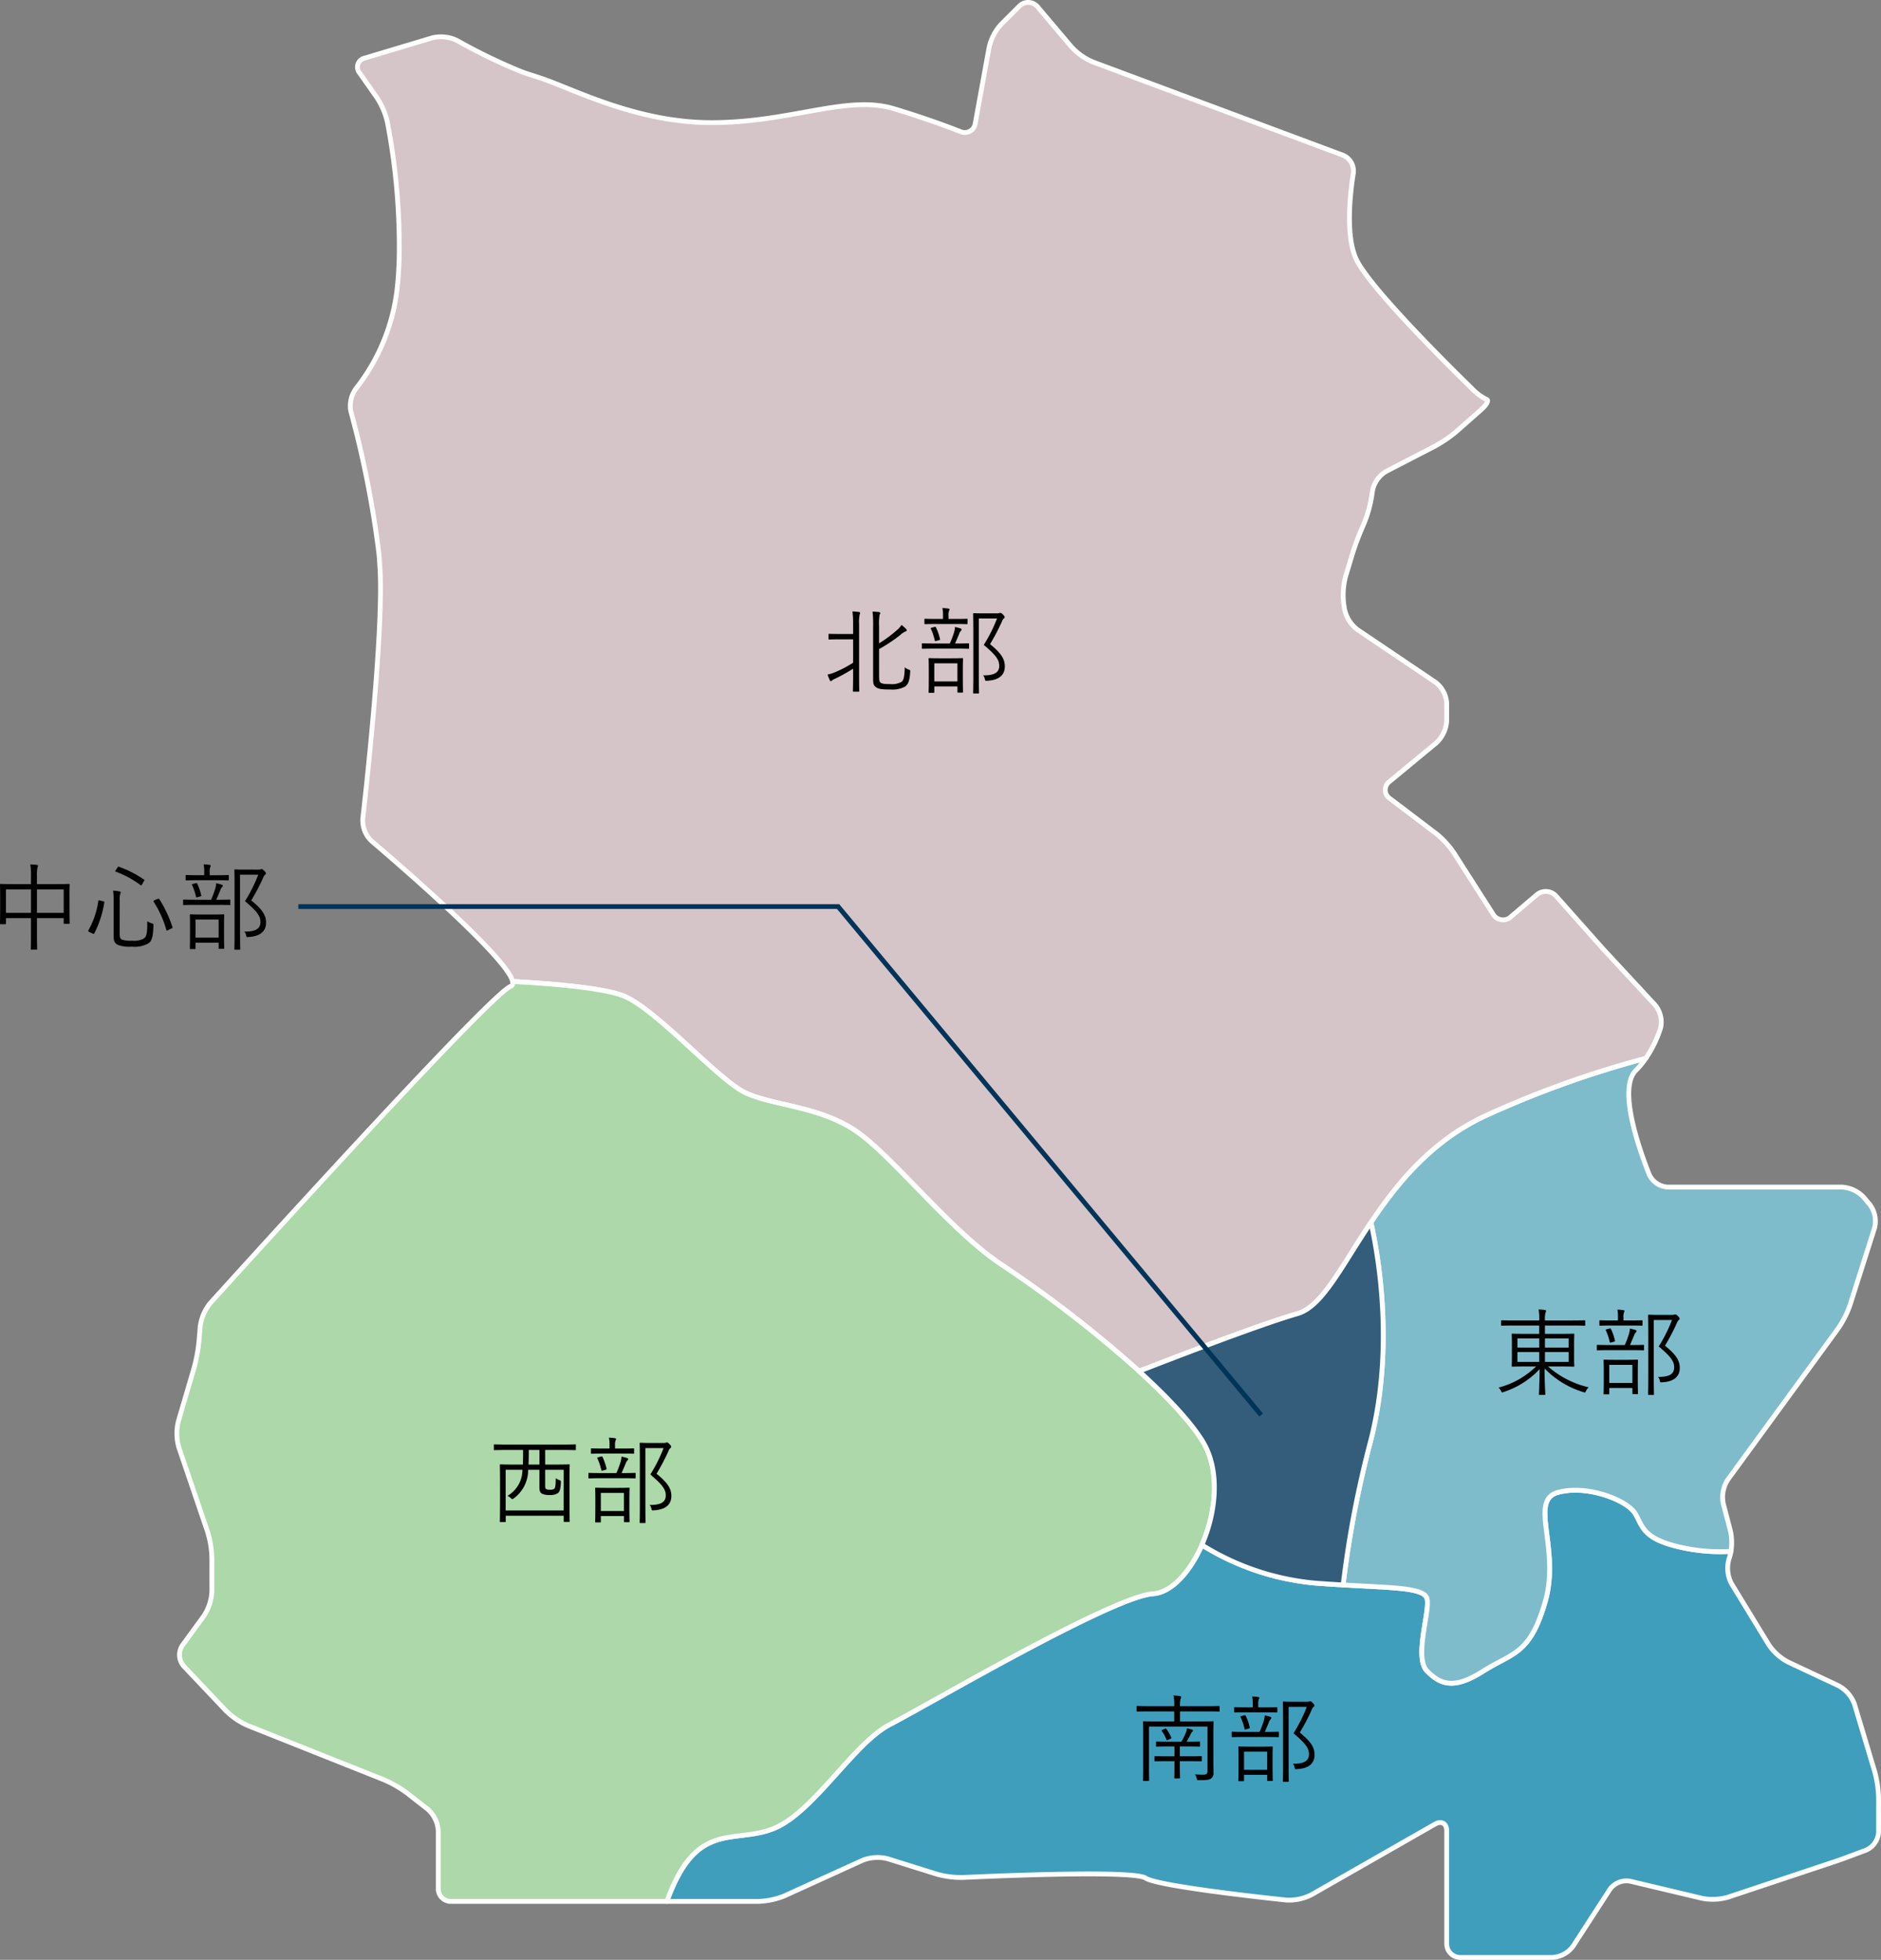 <svg xmlns="http://www.w3.org/2000/svg" width="277.96" height="289.613" viewBox="0 0 277.96 289.613">
  <rect x="0" y="0" width="277.96" height="289.613" fill="#808080" stroke="none"/>
  <g id="グループ_1456" data-name="グループ 1456" transform="translate(-1475.667 -6635.104)">
    <g id="グループ_1450" data-name="グループ 1450">
      <path id="パス_6537" data-name="パス 6537" d="M1753.273,6900.833v4.97a3.094,3.094,0,0,1-1.87,2.71l-3.65,1.36-1.2.41-15.53,5.17a8.186,8.186,0,0,1-3.84.17l-10.6-2.52a3.031,3.031,0,0,0-3.03,1.21l-5.42,8.37a4.085,4.085,0,0,1-3.08,1.68h-13.6a2,2,0,0,1-2-2v-16.69c0-1.11-.77-1.56-1.73-1.01l-18.26,10.43a7.3,7.3,0,0,1-3.73.79c-5.23-.56-19.1-2.13-20.78-3.25-1.72-1.15-20.7-.38-26.98-.09a13.522,13.522,0,0,1-3.9-.5l-7.22-2.26a6.025,6.025,0,0,0-3.73.23l-11.54,5.25a11.181,11.181,0,0,1-3.82.82h-13.55c4.34-12.09,9.85-8.41,15.77-10.77s11.83-12.62,17.19-15.38,32.87-18.92,38.87-19.31c2.73-.18,5.49-3.22,7.23-7.22a38.118,38.118,0,0,0,16.74,5.64c1.47.11,2.85.2,4.13.27,7.7.45,12.09.4,12.42,2.1.4,1.97-1.97,8.67,0,10.64s3.95,2.76,8.28,0,6.88-2.37,9.16-10.25-2.46-14.98,1.88-16.16,10.25,1.14,11.43,3.13,1.05,3.86,7.49,5.14a26.335,26.335,0,0,0,6.65.44,5.927,5.927,0,0,1-.2.85l-.11.35a4.853,4.853,0,0,0,.41,3.6l5.5,9.01a7.85,7.85,0,0,0,2.85,2.55l7.42,3.48a5.106,5.106,0,0,1,2.39,2.76l2.99,9.97A16.2,16.2,0,0,1,1753.273,6900.833Z" fill="#409ebd" stroke="#fff" stroke-linecap="round" stroke-linejoin="round" stroke-width="0.709"/>
      <path id="パス_6538" data-name="パス 6538" d="M1752.673,6816.573l-3.62,11.37a14.952,14.952,0,0,1-1.79,3.52l-16.27,22.29a4.788,4.788,0,0,0-.67,3.55l1.06,4.07a7.979,7.979,0,0,1,.07,2.98,26.335,26.335,0,0,1-6.65-.44c-6.44-1.28-6.3-3.15-7.49-5.14s-7.09-4.32-11.43-3.13.39,8.27-1.88,16.16-4.82,7.49-9.16,10.25-6.31,1.97-8.28,0,.4-8.67,0-10.64c-.33-1.7-4.72-1.65-12.42-2.1a155.355,155.355,0,0,1,4.14-21.56c3.38-13.49,1.14-26.78-.03-32.01,3.85-5.77,8.91-11.99,16.77-15.69a147.894,147.894,0,0,1,23.86-8.57,12.3,12.3,0,0,1-1.48,1.8c-2.67,2.66.44,11.52,1.98,15.4a3.206,3.206,0,0,0,2.77,1.84h25.67a4.815,4.815,0,0,1,3.28,1.54l.89,1.07A4.069,4.069,0,0,1,1752.673,6816.573Z" fill="#7fbccb" stroke="#fff" stroke-linecap="round" stroke-linejoin="round" stroke-width="0.709"/>
      <path id="パス_6539" data-name="パス 6539" d="M1721.073,6786.943a16.824,16.824,0,0,1-2.19,4.54,147.894,147.894,0,0,0-23.86,8.57c-7.86,3.7-12.92,9.92-16.77,15.69-4.36,6.51-7.2,12.44-10.84,13.48-5.7,1.64-19.05,6.81-23.42,8.51a179.4,179.4,0,0,0-20.11-15.6c-7.88-5.13-16.56-16.56-22.07-20.11s-12.23-3.55-16.17-5.52-13.01-12.22-17.74-14.19c-2.98-1.24-10.99-1.87-16.49-2.17-.71-3.37-15.92-16.56-20.84-20.76a4.2,4.2,0,0,1-1.3-3.28c.71-6.24,2.79-25.65,2.61-35.34-.02-1.1-.13-2.89-.24-3.99a150.159,150.159,0,0,0-4.14-20.91,4.318,4.318,0,0,1,.82-3.41,29.212,29.212,0,0,0,6.08-15.16c.12-1.1.22-2.89.25-3.99a98,98,0,0,0-1.75-20.19,11.287,11.287,0,0,0-1.55-3.6l-2.54-3.62a1.356,1.356,0,0,1,.77-2.21l9.97-2.99a5.449,5.449,0,0,1,3.66.4,83.523,83.523,0,0,0,9.47,4.59c1.03.39,2.75.89,3.79,1.28,5.23,1.96,13.97,6.26,24.32,6.26,11.73,0,20.01-4.14,26.91-2.07,4.34,1.3,7.86,2.6,9.87,3.39a1.563,1.563,0,0,0,2.21-1.22l2.05-11.24a7.5,7.5,0,0,1,1.77-3.38l2.69-2.69a1.817,1.817,0,0,1,2.71.11l5,5.91a9.048,9.048,0,0,0,3.17,2.23l36.96,13.78a2.526,2.526,0,0,1,1.52,2.67c-.49,3.08-1.14,9.05.35,12.52,1.7,3.96,13.12,15.33,17.19,19.3a7.653,7.653,0,0,0,2.14,1.59c.39.11.04.79-.79,1.52l-3.59,3.17a19.129,19.129,0,0,1-3.27,2.24l-7.14,3.69a4.279,4.279,0,0,0-2.06,2.9l-.13.86a17.343,17.343,0,0,1-1.07,3.82l-.49,1.16a38.162,38.162,0,0,0-1.36,3.75l-.93,3.07a11.085,11.085,0,0,0-.29,3.89l.13.87a5.084,5.084,0,0,0,1.94,3.1l11.52,7.77a4.211,4.211,0,0,1,1.65,3.12v2.55a4.835,4.835,0,0,1-1.54,3.28l-6.92,5.72a1.519,1.519,0,0,0,.05,2.49l6.82,5.17a13.145,13.145,0,0,1,2.67,2.9l2.9,4.54,2.88,4.5a1.694,1.694,0,0,0,2.6.39l3.85-3.27a2.054,2.054,0,0,1,2.86.2l6.95,7.82,7.6,8.19A3.948,3.948,0,0,1,1721.073,6786.943Z" fill="#d5c5c8" stroke="#fff" stroke-linecap="round" stroke-linejoin="round" stroke-width="0.709"/>
      <path id="パス_6540" data-name="パス 6540" d="M1653.273,6863.4c-1.74,4-4.5,7.04-7.23,7.22-6,.39-33.5,16.55-38.87,19.31s-11.28,13.01-17.19,15.38-11.43-1.32-15.77,10.77h-31.78a1.872,1.872,0,0,1-2-1.72v-8.69a4.623,4.623,0,0,0-1.58-3.23l-3.05-2.38a16.753,16.753,0,0,0-3.44-1.97l-20.09-8a10.756,10.756,0,0,1-3.23-2.2l-6.22-6.57a2.527,2.527,0,0,1-.2-3.08l3.17-4.35a7.172,7.172,0,0,0,1.18-3.62v-4.97a14.276,14.276,0,0,0-.65-3.89l-4.23-12.43a7.457,7.457,0,0,1-.08-3.81l2.32-7.89a23.631,23.631,0,0,0,.73-3.91l.19-2.26a6.877,6.877,0,0,1,1.51-3.47c10.25-11.32,41.49-45.63,44.36-46.78.28-.11.37-.36.29-.72,5.5.3,13.51.93,16.49,2.17,4.73,1.97,13.8,12.22,17.74,14.19s10.65,1.97,16.17,5.52,14.19,14.98,22.07,20.11a179.4,179.4,0,0,1,20.11,15.6c4.11,3.74,7.63,7.45,9.43,10.42C1656.013,6852.443,1655.373,6858.613,1653.273,6863.4Z" fill="#acd8aa" stroke="#fff" stroke-linecap="round" stroke-linejoin="round" stroke-width="0.709"/>
      <path id="パス_6541" data-name="パス 6541" d="M1678.283,6847.753a155.355,155.355,0,0,0-4.14,21.56c-1.28-.07-2.66-.16-4.13-.27a38.118,38.118,0,0,1-16.74-5.64c2.1-4.79,2.74-10.96.15-15.25-1.8-2.97-5.32-6.68-9.43-10.42,4.37-1.7,17.72-6.87,23.42-8.51,3.64-1.04,6.48-6.97,10.84-13.48C1679.423,6820.973,1681.663,6834.263,1678.283,6847.753Z" fill="#335d7a" stroke="#fff" stroke-linecap="round" stroke-linejoin="round" stroke-width="0.709"/>
    </g>
    <g id="グループ_1451" data-name="グループ 1451">
      <path id="パス_6542" data-name="パス 6542" d="M1601.734,6727.393a13.081,13.081,0,0,0-.1-1.933,8.665,8.665,0,0,1,.967.085c.1.013.168.069.168.125a1.051,1.051,0,0,1-.069.238,5.938,5.938,0,0,0-.084,1.443v7.592c0,1.513.028,2.186.028,2.256,0,.1-.014.112-.114.112h-.713c-.1,0-.113-.015-.113-.112s.029-.743.029-2.256v-1.022a27.149,27.149,0,0,1-2.648,1.471,2.122,2.122,0,0,0-.477.266.255.255,0,0,1-.168.112c-.054,0-.1-.042-.138-.126a6.27,6.27,0,0,1-.338-.855,5.943,5.943,0,0,0,1.135-.364,17.078,17.078,0,0,0,2.634-1.387v-3.459h-1.863c-1.2,0-1.568.028-1.652.028-.1,0-.114-.015-.114-.113v-.616c0-.1.014-.112.114-.112.084,0,.447.028,1.652.028h1.863Zm3.838,7.494c0,.743.041.967.239,1.107.181.126.433.2,1.386.2a2.943,2.943,0,0,0,1.709-.336c.323-.266.42-.841.461-2.143a2.026,2.026,0,0,0,.574.336c.239.084.252.084.225.35-.084,1.485-.363,1.849-.728,2.143a3.893,3.893,0,0,1-2.186.448c-1.357,0-1.807-.084-2.17-.364-.252-.182-.393-.392-.393-1.12v-7.816a16.858,16.858,0,0,0-.084-2.214c.336.014.645.042.924.071.114.013.211.069.211.167s-.056.154-.1.252a8.921,8.921,0,0,0-.071,1.724v2.479a18.475,18.475,0,0,0,2.633-1.947,3.668,3.668,0,0,0,.688-.771,7.227,7.227,0,0,1,.671.6.289.289,0,0,1,.1.224c0,.056-.084.112-.182.14a2.565,2.565,0,0,0-.771.518,23.923,23.923,0,0,1-3.137,2.087Z"/>
      <path id="パス_6543" data-name="パス 6543" d="M1618.871,6730.867c0,.1-.014.112-.111.112s-.5-.028-1.822-.028h-3.11c-1.316,0-1.75.028-1.82.028-.1,0-.112-.014-.112-.112v-.588c0-.1.014-.112.112-.112.07,0,.5.028,1.82.028h2.2a14.292,14.292,0,0,0,.631-1.681,3.358,3.358,0,0,0,.127-.757,8,8,0,0,1,.813.211c.111.042.168.084.168.14a.291.291,0,0,1-.114.224,1.211,1.211,0,0,0-.209.336c-.2.49-.406.981-.644,1.527h.139c1.318,0,1.738-.028,1.822-.028s.111.014.111.112Zm-.225-3.642c0,.1-.013.112-.1.112s-.49-.028-1.75-.028h-2.662c-1.276,0-1.682.028-1.75.028-.1,0-.114-.014-.114-.112v-.574c0-.1.014-.112.114-.112.068,0,.474.028,1.75.028h.883v-.406a5.454,5.454,0,0,0-.084-1.205,7.963,7.963,0,0,1,.882.084c.1.014.168.056.168.112a.629.629,0,0,1-.084.238,2.049,2.049,0,0,0-.07.771v.406h.967c1.26,0,1.666-.028,1.75-.028s.1.014.1.112Zm-.7,7.76c0,1.948.028,2.269.028,2.34,0,.112-.014.126-.112.126h-.6c-.1,0-.112-.014-.112-.126v-.785h-3.418v.841c0,.084-.013.1-.111.1h-.631c-.084,0-.1-.014-.1-.1s.027-.406.027-2.368v-1.036c0-1.065-.027-1.429-.027-1.513s.013-.112.1-.112.434.028,1.528.028h1.806c1.092,0,1.457-.028,1.541-.028s.112.014.112.112c0,.07-.028.448-.028,1.345Zm-4.217-7.228c.155-.042.211-.027.239.042a7.713,7.713,0,0,1,.6,1.724c.03.126.03.126-.138.182l-.407.111c-.183.057-.2.029-.224-.083a8.228,8.228,0,0,0-.574-1.709c-.057-.112-.043-.112.14-.168Zm3.418,5.365h-3.418v2.676h3.418Zm5.842-7.382a.988.988,0,0,0,.364-.042.323.323,0,0,1,.154-.028c.084,0,.168.042.379.252.2.21.238.309.238.379a.19.19,0,0,1-.1.182,1.009,1.009,0,0,0-.293.448,30.943,30.943,0,0,1-1.765,3.362c1.736,1.4,2.185,2.269,2.185,3.292,0,1.288-.882,2.031-2.619,2.115-.265.028-.265.028-.336-.266a1.111,1.111,0,0,0-.252-.533c1.569.028,2.381-.378,2.381-1.386,0-.855-.379-1.513-2.283-3.11A22.225,22.225,0,0,0,1623,6726.5h-2.69v8.152c0,1.905.028,2.76.028,2.83s-.014.1-.112.1h-.644c-.1,0-.111-.014-.111-.1s.027-.869.027-2.816v-6.009c0-1.947-.027-2.746-.027-2.83s.013-.112.111-.112.42.028,1.246.028Z"/>
    </g>
    <g id="グループ_1452" data-name="グループ 1452">
      <path id="パス_6544" data-name="パス 6544" d="M1704.414,6837.028a13.931,13.931,0,0,0,6.01,3.082,2.057,2.057,0,0,0-.393.546c-.126.266-.14.253-.378.168a13.413,13.413,0,0,1-5.743-3.5c0,2.073.111,3.614.111,3.81,0,.1-.013.1-.111.1h-.715c-.1,0-.112,0-.112-.1,0-.2.084-1.681.1-3.713a12.594,12.594,0,0,1-5.3,3.376.729.729,0,0,1-.21.071c-.084,0-.126-.071-.2-.224a1.654,1.654,0,0,0-.364-.491,12.415,12.415,0,0,0,5.547-3.124h-1.5c-1.414,0-1.919.029-1.989.029-.1,0-.112-.014-.112-.113,0-.084.028-.392.028-1.316v-2.018c0-.924-.028-1.246-.028-1.316,0-.1.014-.112.112-.112.07,0,.575.028,1.989.028h1.961v-1.233H1699.4c-1.3,0-1.722.028-1.806.028-.1,0-.113-.014-.113-.112v-.574c0-.1.014-.112.113-.112.084,0,.5.028,1.806.028h3.726v-.084a6.773,6.773,0,0,0-.1-1.541,6.218,6.218,0,0,1,.925.07c.111.014.182.07.182.112a.651.651,0,0,1-.084.28,3.76,3.76,0,0,0-.084,1.107v.056h4.048c1.3,0,1.723-.028,1.807-.028s.1.014.1.112v.574c0,.1-.014.112-.1.112s-.505-.028-1.807-.028h-4.048v1.233h2.227c1.429,0,1.933-.028,2-.028.1,0,.113.014.113.112,0,.07-.029.392-.029,1.316v2.018c0,.924.029,1.247.029,1.316,0,.1-.015.113-.113.113-.07,0-.574-.029-2-.029Zm-1.289-4.146H1699.9v1.359h3.222Zm0,2.017H1699.9v1.457h3.222Zm4.343-2.017h-3.5v1.359h3.5Zm0,2.017h-3.5v1.457h3.5Z"/>
      <path id="パス_6545" data-name="パス 6545" d="M1718.61,6834.535c0,.1-.013.112-.112.112s-.5-.028-1.821-.028h-3.11c-1.316,0-1.751.028-1.821.028-.1,0-.111-.014-.111-.112v-.588c0-.1.013-.112.111-.112.07,0,.505.028,1.821.028h2.2a14.437,14.437,0,0,0,.63-1.681,3.413,3.413,0,0,0,.126-.757,7.73,7.73,0,0,1,.813.211c.111.042.168.084.168.139a.292.292,0,0,1-.112.225,1.162,1.162,0,0,0-.21.336c-.2.49-.407.98-.645,1.527h.14c1.317,0,1.737-.028,1.821-.028s.112.014.112.112Zm-.224-3.642c0,.1-.014.112-.1.112s-.49-.028-1.751-.028h-2.661c-1.275,0-1.682.028-1.751.028-.1,0-.112-.014-.112-.112v-.574c0-.1.013-.112.112-.112.069,0,.476.028,1.751.028h.882v-.406a5.445,5.445,0,0,0-.084-1.205,7.935,7.935,0,0,1,.883.084c.1.014.168.056.168.112a.612.612,0,0,1-.084.238,2.038,2.038,0,0,0-.071.771v.406h.967c1.261,0,1.667-.028,1.751-.028s.1.014.1.112Zm-.7,7.76c0,1.948.028,2.269.028,2.34,0,.112-.014.126-.112.126h-.6c-.1,0-.111-.014-.111-.126v-.785h-3.418v.841c0,.084-.015.1-.113.1h-.629c-.085,0-.1-.014-.1-.1s.028-.406.028-2.368v-1.036c0-1.065-.028-1.429-.028-1.513s.014-.112.1-.112.433.028,1.526.028h1.807c1.092,0,1.457-.028,1.541-.028s.112.014.112.112c0,.07-.028.448-.028,1.345Zm-4.216-7.228c.154-.042.21-.027.238.042a7.82,7.82,0,0,1,.6,1.724c.028.125.028.125-.14.182l-.406.111c-.183.057-.2.029-.225-.084a8.139,8.139,0,0,0-.574-1.709c-.056-.111-.042-.111.14-.167Zm3.418,5.365h-3.418v2.676h3.418Zm5.841-7.382a.991.991,0,0,0,.364-.042.323.323,0,0,1,.154-.028c.084,0,.168.042.378.252s.238.309.238.379a.189.189,0,0,1-.1.182,1.017,1.017,0,0,0-.294.448,30.921,30.921,0,0,1-1.765,3.362c1.736,1.4,2.185,2.269,2.185,3.292,0,1.288-.882,2.031-2.62,2.115-.265.028-.265.028-.335-.266a1.111,1.111,0,0,0-.252-.533c1.568.028,2.38-.378,2.38-1.386,0-.855-.377-1.513-2.283-3.11a22.038,22.038,0,0,0,1.961-3.908h-2.689v8.152c0,1.905.028,2.76.028,2.83s-.014.1-.112.1h-.645c-.1,0-.111-.014-.111-.1s.027-.869.027-2.816v-6.009c0-1.947-.027-2.746-.027-2.83s.014-.112.111-.112.421.028,1.247.028Z"/>
    </g>
    <g id="グループ_1453" data-name="グループ 1453">
      <path id="パス_6546" data-name="パス 6546" d="M1560.763,6849.284c0,.1-.015.112-.113.112s-.518-.028-1.835-.028h-2.591v2.157h1.541c1.415,0,1.919-.028,1.975-.028.1,0,.112.014.112.112,0,.07-.028.574-.028,2.423v2.34c0,2.955.028,3.445.028,3.515,0,.1-.014.113-.112.113h-.659c-.1,0-.111-.015-.111-.113v-.8H1550.4v.827c0,.1-.013.111-.111.111h-.644c-.1,0-.113-.013-.113-.111s.029-.561.029-3.53V6854.3c0-2.115-.029-2.6-.029-2.689s.014-.112.113-.112c.07,0,.56.028,1.974.028h1.318c.013-.448.027-.938.027-1.457v-.7h-2.367c-1.317,0-1.765.028-1.835.028-.1,0-.112-.014-.112-.112v-.631c0-.1.014-.112.112-.112.07,0,.518.028,1.835.028h8.222c1.317,0,1.751-.028,1.835-.028s.113.014.113.112Zm-1.793,3.011h-2.746v2.228c0,.392.014.532.14.616a.951.951,0,0,0,.561.1.986.986,0,0,0,.63-.126c.181-.14.224-.476.238-1.569a1.966,1.966,0,0,0,.5.266c.252.084.266.126.252.434-.042.785-.14,1.289-.448,1.513a2,2,0,0,1-1.134.267,2.559,2.559,0,0,1-1.177-.183c-.253-.126-.406-.336-.406-.938v-2.606h-1.667a5.213,5.213,0,0,1-2.129,4.23.316.316,0,0,1-.2.1c-.057,0-.126-.042-.239-.154a1.544,1.544,0,0,0-.49-.322,4.439,4.439,0,0,0,2.213-3.853h-2.48v6.01h8.574Zm-3.586-2.927H1553.8v.742c0,.5-.014.967-.029,1.415h1.612Z"/>
      <path id="パス_6547" data-name="パス 6547" d="M1569.594,6853.458c0,.1-.014.112-.113.112-.084,0-.5-.028-1.821-.028h-3.109c-1.317,0-1.751.028-1.822.028-.1,0-.111-.014-.111-.112v-.588c0-.1.014-.113.111-.113.071,0,.505.029,1.822.029h2.2a14.44,14.44,0,0,0,.631-1.681,3.422,3.422,0,0,0,.126-.757,7.2,7.2,0,0,1,.812.211c.112.042.168.084.168.139a.291.291,0,0,1-.112.224,1.191,1.191,0,0,0-.21.337c-.2.49-.406.98-.644,1.527h.139c1.318,0,1.737-.029,1.821-.029.1,0,.113.015.113.113Zm-.225-3.642c0,.1-.014.112-.1.112s-.49-.028-1.75-.028h-2.662c-1.275,0-1.681.028-1.751.028-.1,0-.112-.014-.112-.112v-.574c0-.1.014-.113.112-.113.07,0,.476.029,1.751.029h.882v-.406a5.387,5.387,0,0,0-.084-1.205,7.912,7.912,0,0,1,.883.084c.1.014.168.056.168.112a.61.61,0,0,1-.084.238,2.048,2.048,0,0,0-.07.771v.406h.967c1.26,0,1.667-.029,1.75-.029s.1.015.1.113Zm-.7,7.76c0,1.948.028,2.269.028,2.34,0,.111-.013.126-.112.126h-.6c-.1,0-.111-.015-.111-.126v-.785h-3.418v.841c0,.084-.015.1-.112.1h-.63c-.085,0-.1-.013-.1-.1s.029-.406.029-2.368v-1.037c0-1.064-.029-1.428-.029-1.512s.014-.112.1-.112.434.028,1.526.028h1.807c1.093,0,1.457-.028,1.541-.028.1,0,.112.014.112.112,0,.07-.028.448-.028,1.344Zm-4.216-7.228c.154-.042.21-.028.238.042a7.824,7.824,0,0,1,.6,1.723c.028.126.028.126-.14.182l-.406.112c-.183.056-.2.029-.225-.084a8.143,8.143,0,0,0-.574-1.709c-.055-.111-.042-.111.141-.168Zm3.418,5.365h-3.418v2.676h3.418Zm5.841-7.382a1.006,1.006,0,0,0,.364-.042.33.33,0,0,1,.154-.028c.084,0,.168.042.378.252s.239.308.239.379a.191.191,0,0,1-.1.182,1,1,0,0,0-.294.448,30.606,30.606,0,0,1-1.765,3.362c1.737,1.4,2.185,2.269,2.185,3.291,0,1.289-.882,2.032-2.619,2.116-.266.027-.266.027-.336-.267a1.108,1.108,0,0,0-.252-.532c1.568.028,2.381-.378,2.381-1.386,0-.855-.378-1.513-2.283-3.11a22.18,22.18,0,0,0,1.961-3.909h-2.69v8.153c0,1.9.028,2.76.028,2.829,0,.084-.013.1-.112.1h-.644c-.1,0-.112-.015-.112-.1s.028-.868.028-2.815v-6.009c0-1.947-.028-2.746-.028-2.83s.014-.112.112-.112.421.028,1.247.028Z"/>
    </g>
    <g id="グループ_1454" data-name="グループ 1454">
      <path id="パス_6548" data-name="パス 6548" d="M1485.935,6768.888c0,2.2.027,2.535.027,2.619,0,.1-.014.112-.111.112h-.66c-.1,0-.111-.013-.111-.112v-.728h-3.95v2.031c0,1.695.027,2.451.027,2.522,0,.1-.013.111-.111.111h-.715c-.1,0-.112-.014-.112-.111,0-.071.028-.813.028-2.508v-2.045h-3.7v.785c0,.1-.014.111-.111.111h-.66c-.1,0-.111-.013-.111-.111s.027-.435.027-2.634v-1.317c0-1.317-.027-1.709-.027-1.778,0-.1.014-.113.111-.113.071,0,.576.028,1.976.028h2.493v-1.121a9.6,9.6,0,0,0-.1-1.792c.35.014.687.042.966.07.085.013.169.07.169.126a.626.626,0,0,1-.07.252,5.462,5.462,0,0,0-.084,1.275v1.19h2.745c1.415,0,1.905-.028,1.976-.028.1,0,.111.014.111.113,0,.069-.027.448-.027,1.582Zm-5.688-2.353h-3.7V6770h3.7Zm4.833,0h-3.95V6770h3.95Z"/>
      <path id="パス_6549" data-name="パス 6549" d="M1490.9,6768.286c.182.042.2.07.182.168a15.144,15.144,0,0,1-1.471,4.552c-.055.1-.111.112-.265.042l-.449-.2c-.224-.1-.224-.154-.182-.238a12.32,12.32,0,0,0,1.485-4.384c.014-.112.028-.1.252-.042Zm2.452,4.9c0,.42.1.659.336.771a4.27,4.27,0,0,0,1.5.154,3.019,3.019,0,0,0,1.722-.308c.393-.281.532-.673.519-2.564a2.487,2.487,0,0,0,.673.308c.252.084.252.084.237.336-.042,1.667-.252,2.3-.742,2.62a4.111,4.111,0,0,1-2.451.49,4.791,4.791,0,0,1-2.074-.266c-.378-.2-.616-.462-.616-1.274v-5.464a7.031,7.031,0,0,0-.084-1.274,5.954,5.954,0,0,1,.939.112c.14.028.2.084.2.14a.417.417,0,0,1-.07.2,2.521,2.521,0,0,0-.084.911Zm-.323-9.875c.1-.154.113-.168.21-.126a15.957,15.957,0,0,1,3.7,1.891c.084.056.084.084-.014.238l-.252.448c-.127.2-.141.21-.238.14a14.221,14.221,0,0,0-3.657-1.989c-.1-.042-.1-.07,0-.238Zm5.926,4.636c.153-.055.2-.055.266.042a18.041,18.041,0,0,1,1.919,4.091c.042.112.028.154-.155.238l-.462.224c-.209.1-.238.112-.265.014a15.343,15.343,0,0,0-1.877-4.188c-.057-.084-.043-.168.1-.224Z"/>
      <path id="パス_6550" data-name="パス 6550" d="M1509.7,6768.734c0,.1-.014.112-.112.112s-.5-.028-1.821-.028h-3.11c-1.316,0-1.751.028-1.821.028-.1,0-.111-.014-.111-.112v-.588c0-.1.013-.113.111-.113.07,0,.505.029,1.821.029h2.2a14.2,14.2,0,0,0,.631-1.682,3.414,3.414,0,0,0,.126-.756,7.45,7.45,0,0,1,.813.211c.111.042.168.084.168.139a.29.29,0,0,1-.113.224,1.186,1.186,0,0,0-.21.337c-.2.49-.406.98-.644,1.527h.14c1.317,0,1.737-.029,1.821-.029s.112.014.112.113Zm-.225-3.642c0,.1-.013.112-.1.112s-.49-.028-1.751-.028h-2.661c-1.276,0-1.682.028-1.751.028-.1,0-.113-.014-.113-.112v-.574c0-.1.014-.113.113-.113.069,0,.475.029,1.751.029h.882v-.407a5.433,5.433,0,0,0-.084-1.2,7.8,7.8,0,0,1,.882.084c.1.013.168.056.168.112a.608.608,0,0,1-.084.238,2.069,2.069,0,0,0-.07.77v.407h.967c1.261,0,1.667-.029,1.751-.029s.1.015.1.113Zm-.7,7.76c0,1.947.029,2.269.029,2.339,0,.112-.014.126-.113.126h-.6c-.1,0-.112-.014-.112-.126v-.784h-3.418v.841c0,.084-.014.1-.112.1h-.63c-.085,0-.1-.013-.1-.1s.028-.407.028-2.368v-1.037c0-1.064-.028-1.428-.028-1.512s.013-.112.1-.112.434.028,1.527.028h1.806c1.093,0,1.457-.028,1.541-.028.1,0,.113.014.113.112,0,.07-.029.448-.029,1.344Zm-4.216-7.228c.155-.042.21-.028.239.042a7.763,7.763,0,0,1,.6,1.723c.029.126.029.126-.139.182l-.407.112c-.182.056-.2.029-.224-.084a8.146,8.146,0,0,0-.574-1.709c-.056-.112-.042-.112.14-.168Zm3.418,5.365h-3.418v2.676h3.418Zm5.841-7.382a1.016,1.016,0,0,0,.365-.042.328.328,0,0,1,.154-.028c.084,0,.168.042.378.252s.238.308.238.379a.189.189,0,0,1-.1.182,1.006,1.006,0,0,0-.294.448,30.839,30.839,0,0,1-1.764,3.362c1.736,1.4,2.184,2.269,2.184,3.291,0,1.289-.881,2.032-2.619,2.115-.265.028-.265.028-.336-.266a1.092,1.092,0,0,0-.252-.532c1.569.028,2.381-.378,2.381-1.387,0-.854-.378-1.512-2.283-3.109a22.089,22.089,0,0,0,1.961-3.909h-2.69v8.153c0,1.9.029,2.759.029,2.829s-.014.1-.112.1h-.645c-.1,0-.111-.014-.111-.1s.027-.868.027-2.815v-6.009c0-1.947-.027-2.746-.027-2.83s.013-.112.111-.112.421.028,1.247.028Z"/>
    </g>
    <g id="グループ_1455" data-name="グループ 1455">
      <path id="パス_6551" data-name="パス 6551" d="M1654.972,6895.83c0,.42.013.855.013,1.205a.929.929,0,0,1-.307.84c-.225.21-.532.294-1.822.294-.28,0-.293,0-.349-.28a1.569,1.569,0,0,0-.267-.574c.462.028.925.042,1.261.042.435,0,.6-.14.6-.588v-6.528h-8.643v6.037c0,1.275.027,1.821.027,1.891,0,.1-.013.112-.111.112h-.687c-.1,0-.112-.014-.112-.112s.028-.574.028-1.9v-4.748c0-1.331-.028-1.864-.028-1.948s.014-.111.112-.111c.071,0,.575.027,1.99.027h2.507V6888h-3.615c-1.316,0-1.764.028-1.835.028-.1,0-.111-.014-.111-.112v-.6c0-.1.014-.113.111-.113.071,0,.519.028,1.835.028h3.615v-.056a6.114,6.114,0,0,0-.113-1.526,8.639,8.639,0,0,1,.953.084c.113.014.182.069.182.126a.8.8,0,0,1-.084.28,3.491,3.491,0,0,0-.084,1.036v.056h3.908c1.317,0,1.765-.028,1.835-.028.1,0,.112.014.112.113v.6c0,.1-.014.112-.112.112-.07,0-.518-.028-1.835-.028h-3.908v1.484h2.844c1.428,0,1.932-.027,2-.027.1,0,.112.013.112.111s-.028.687-.028,2.018Zm-4.959.518c0,.967.028,1.359.028,1.443s-.014.112-.112.112h-.63c-.1,0-.112-.014-.112-.112s.028-.476.028-1.443v-.994h-1.051c-1.289,0-1.709.028-1.779.028-.1,0-.112-.014-.112-.112v-.547c0-.1.014-.112.112-.112.07,0,.49.028,1.779.028h1.051v-1.456h-.841c-1.261,0-1.694.028-1.765.028-.1,0-.112-.015-.112-.112v-.533c0-.1.014-.112.112-.112.071,0,.462.028,1.6.028h2.031a9.559,9.559,0,0,0,.7-1.429,2.662,2.662,0,0,0,.14-.546,4.435,4.435,0,0,1,.714.182c.1.028.168.084.168.154a.212.212,0,0,1-.1.154.723.723,0,0,0-.2.28,13.205,13.205,0,0,1-.658,1.205h.2c1.191,0,1.6-.028,1.667-.028.111,0,.126.014.126.112v.533c0,.1-.015.112-.126.112-.07,0-.505-.028-1.766-.028h-1.092v1.456h1.344c1.289,0,1.709-.028,1.793-.028.1,0,.113.015.113.112v.547c0,.1-.014.112-.113.112-.084,0-.5-.028-1.793-.028h-1.344Zm-2.2-5.771c.127-.056.155-.056.211.028a5.6,5.6,0,0,1,.728,1.261c.028.084.015.112-.126.182l-.378.168c-.168.07-.182.056-.224-.056a4.364,4.364,0,0,0-.672-1.247c-.056-.084-.042-.126.084-.182Z"/>
      <path id="パス_6552" data-name="パス 6552" d="M1664.644,6891.7c0,.1-.014.112-.113.112-.084,0-.5-.028-1.821-.028H1659.6c-1.317,0-1.751.028-1.822.028-.1,0-.111-.014-.111-.112v-.589c0-.1.014-.112.111-.112.071,0,.505.028,1.822.028h2.2a14.564,14.564,0,0,0,.631-1.681,3.478,3.478,0,0,0,.126-.756,7.668,7.668,0,0,1,.812.21c.111.042.168.084.168.14a.293.293,0,0,1-.112.224,1.161,1.161,0,0,0-.21.337c-.2.49-.406.98-.645,1.526h.14c1.317,0,1.737-.028,1.821-.028.1,0,.113.014.113.112Zm-.225-3.642c0,.1-.014.112-.1.112s-.49-.028-1.751-.028h-2.661c-1.275,0-1.681.028-1.751.028-.1,0-.112-.014-.112-.112v-.574c0-.1.014-.113.112-.113.07,0,.476.029,1.751.029h.882v-.407a5.449,5.449,0,0,0-.084-1.2,7.577,7.577,0,0,1,.883.084c.1.013.168.056.168.112a.618.618,0,0,1-.084.238,2.047,2.047,0,0,0-.07.77v.407h.966c1.261,0,1.667-.029,1.751-.029s.1.014.1.113Zm-.7,7.76c0,1.947.028,2.269.028,2.339,0,.112-.014.126-.112.126h-.6c-.1,0-.111-.014-.111-.126v-.784H1659.5v.841c0,.083-.015.1-.112.1h-.63c-.085,0-.1-.014-.1-.1s.028-.407.028-2.368v-1.037c0-1.064-.028-1.428-.028-1.512,0-.1.014-.112.1-.112s.433.028,1.526.028h1.807c1.093,0,1.457-.028,1.541-.028s.112.013.112.112c0,.07-.028.448-.028,1.344Zm-4.216-7.228c.154-.042.21-.028.238.042a7.822,7.822,0,0,1,.6,1.723c.028.126.028.126-.14.182l-.406.112c-.183.056-.2.028-.225-.084a8.146,8.146,0,0,0-.574-1.709c-.056-.112-.042-.112.141-.168Zm3.418,5.365H1659.5v2.676h3.418Zm5.841-7.382a1,1,0,0,0,.364-.042.33.33,0,0,1,.154-.028c.084,0,.168.042.378.252s.238.308.238.378a.191.191,0,0,1-.1.183,1.009,1.009,0,0,0-.294.448,31.034,31.034,0,0,1-1.765,3.362c1.737,1.4,2.185,2.269,2.185,3.291,0,1.289-.882,2.031-2.619,2.115-.266.028-.266.028-.336-.266a1.112,1.112,0,0,0-.252-.532c1.568.028,2.381-.378,2.381-1.387,0-.854-.378-1.512-2.284-3.11a21.992,21.992,0,0,0,1.961-3.908h-2.689v8.153c0,1.9.028,2.759.028,2.829s-.013.1-.112.1h-.645c-.1,0-.111-.014-.111-.1s.027-.868.027-2.815v-6.01c0-1.946-.027-2.745-.027-2.829s.014-.112.111-.112.421.028,1.247.028Z"/>
    </g>
    <path id="パス_6553" data-name="パス 6553" d="M1662.031,6844.207l-62.515-75.138h-79.762" fill="none" stroke="#003459" stroke-miterlimit="10" stroke-width="0.709"/>
  </g>
</svg>
